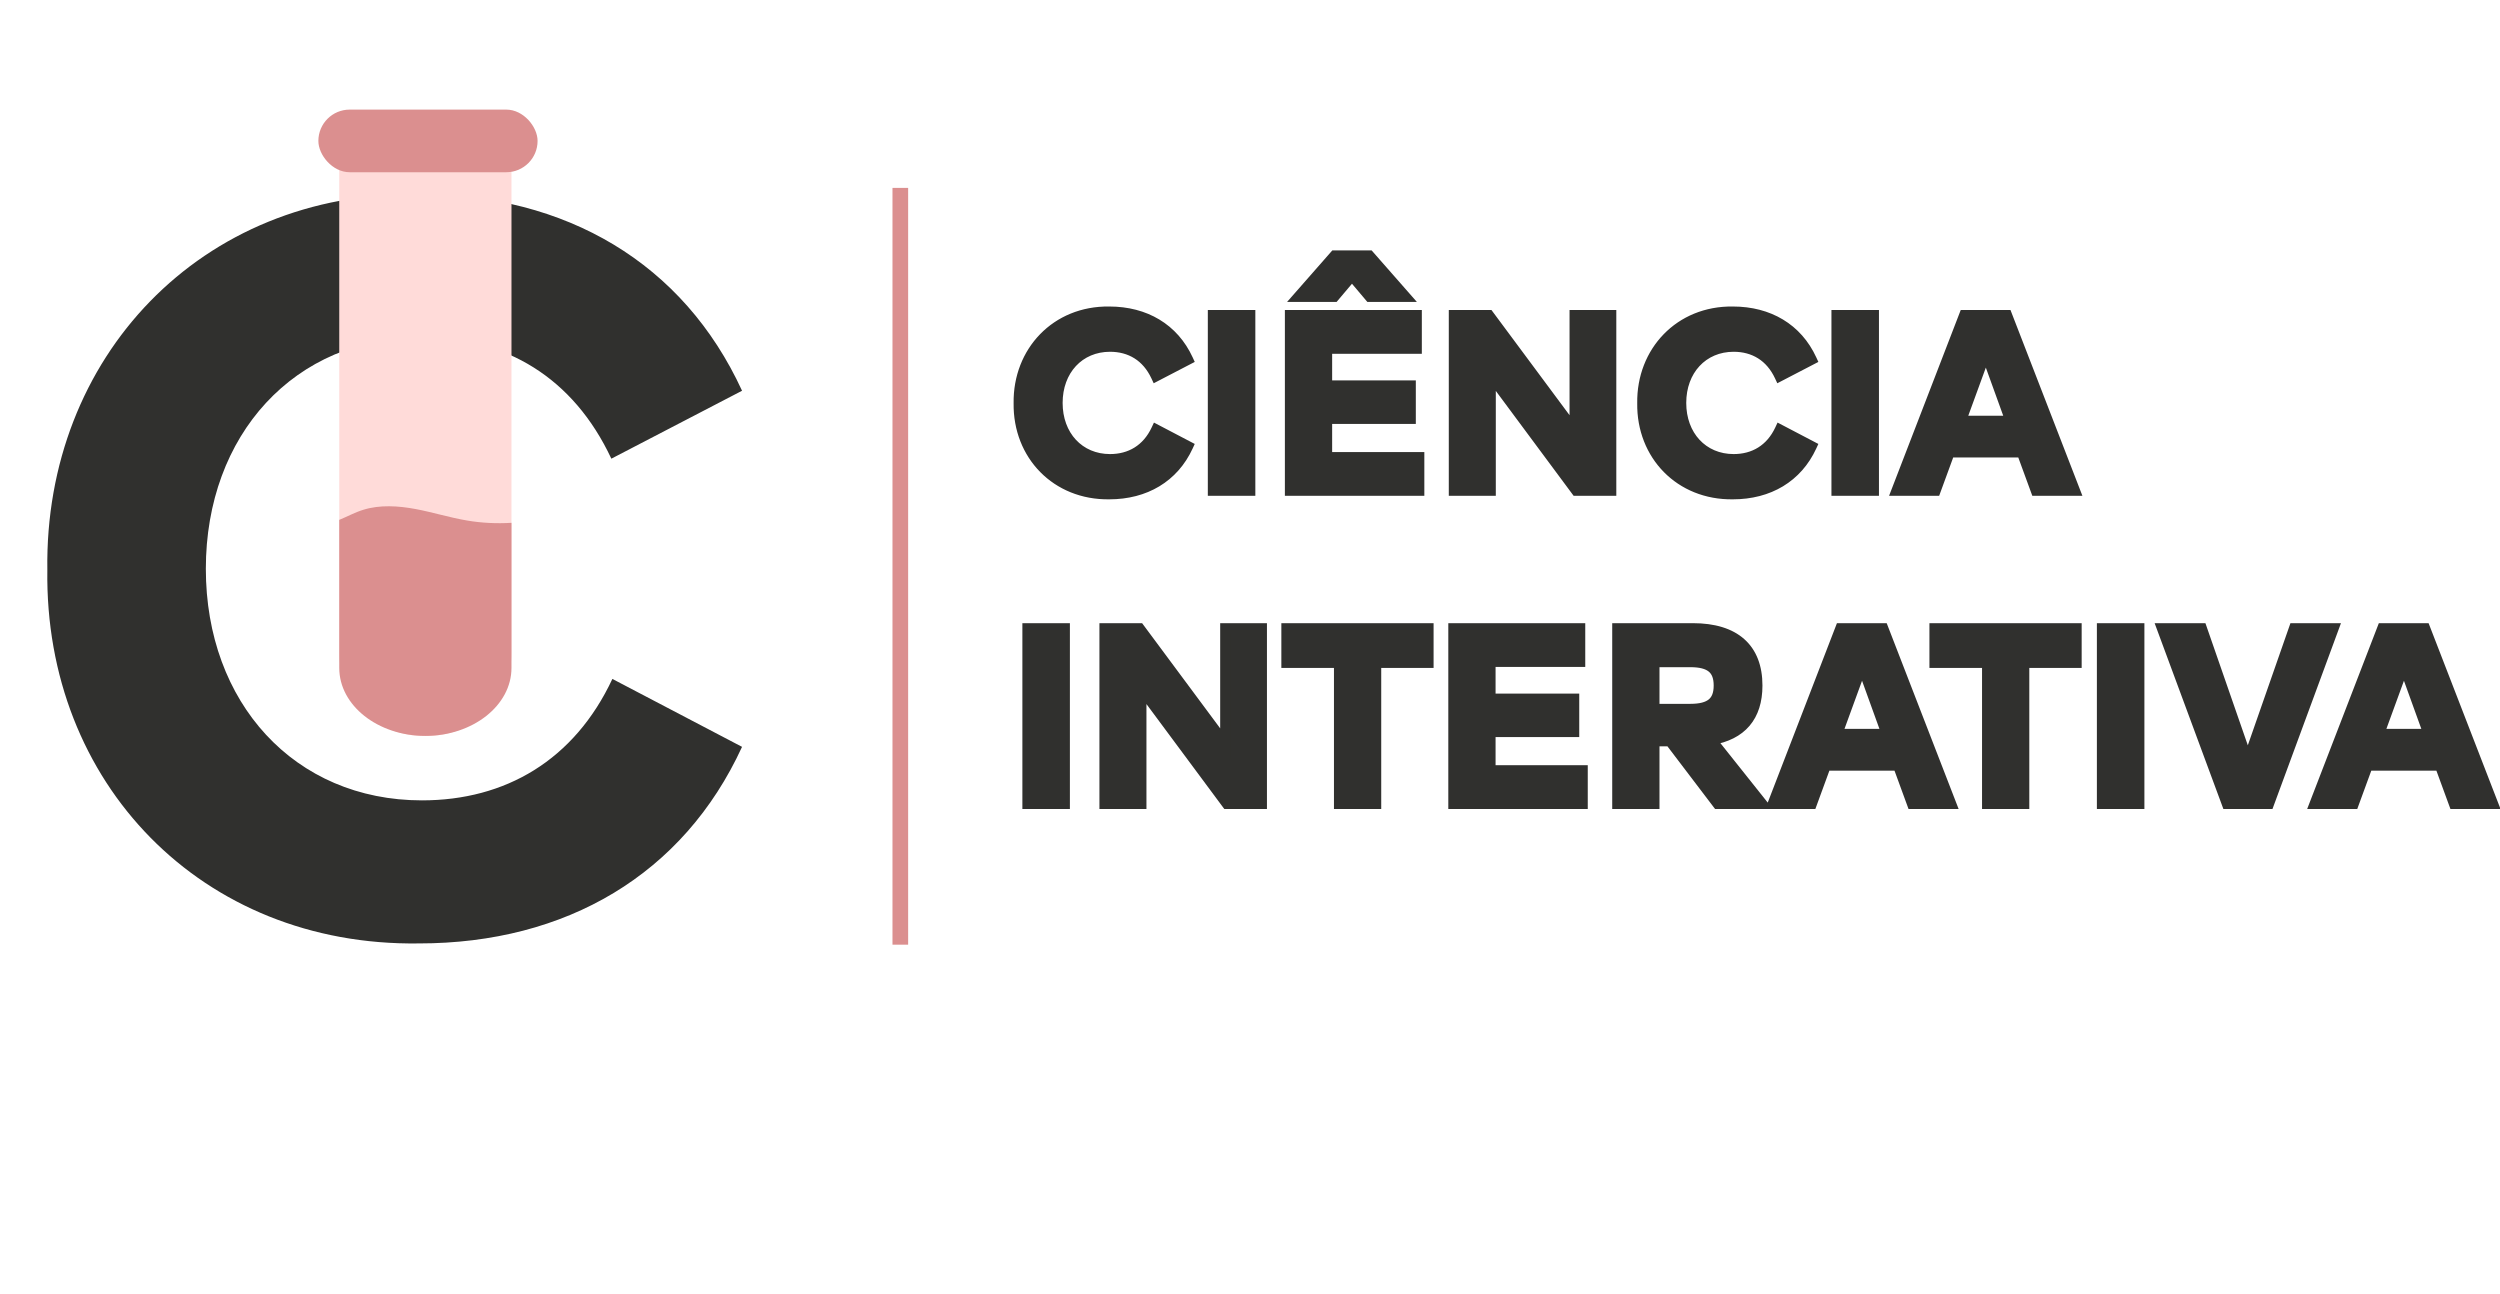 <svg width="479" height="248" viewBox="0 0 479 248" fill="none" xmlns="http://www.w3.org/2000/svg">
<path d="M9.071 109.179C8.479 149.998 38.65 181.352 80.258 180.761C108.457 180.761 130.937 167.549 142.177 143.097L117.331 130.082C110.035 145.66 96.823 153.351 80.85 153.351C56.398 153.351 39.439 134.617 39.439 108.982C39.439 83.347 56.398 64.613 80.85 64.613C96.823 64.613 109.838 72.304 117.134 87.882L142.177 74.867C130.937 50.415 108.457 37.203 80.258 37.203C38.453 36.611 8.479 68.557 9.071 109.179Z" fill="#30302E"/>
<path d="M65 29H98V125C98 133.837 90.837 141 82 141H81C72.163 141 65 133.837 65 125V29Z" fill="#FFDBD9"/>
<path d="M98 100.172V127.97C98 135.164 90.603 141 81.493 141C72.382 141 65 135.164 65 127.97V99.608C66.553 98.975 67.988 98.169 69.614 97.674C72.778 96.684 76.337 96.914 79.647 97.536C82.943 98.157 86.121 99.159 89.446 99.723C92.244 100.206 95.129 100.344 98 100.172Z" fill="#DB8F8F"/>
<rect x="61" y="21" width="42" height="12" rx="6" fill="#DB8F8F"/>
<path d="M195.208 77.248C195.064 87.184 202.408 94.816 212.536 94.672C219.4 94.672 224.872 91.456 227.608 85.504L221.56 82.336C219.784 86.128 216.568 88 212.68 88C206.728 88 202.6 83.44 202.6 77.2C202.6 70.96 206.728 66.4 212.68 66.4C216.568 66.4 219.736 68.272 221.512 72.064L227.608 68.896C224.872 62.944 219.4 59.728 212.536 59.728C202.36 59.584 195.064 67.36 195.208 77.248ZM232.419 94H239.523V60.4H232.419V94ZM254.239 87.616V80.224H270.271V73.888H254.239V66.784H271.423V60.4H247.183V94H271.903V87.616H254.239ZM269.263 56.848L262.351 48.976H255.727L248.815 56.848H255.631L259.039 52.816L262.447 56.848H269.263ZM301.725 60.4V82.576L285.261 60.4H278.589V94H285.597V71.872L302.013 94H308.685V60.4H301.725ZM314.692 77.248C314.548 87.184 321.892 94.816 332.02 94.672C338.884 94.672 344.356 91.456 347.092 85.504L341.044 82.336C339.268 86.128 336.052 88 332.164 88C326.212 88 322.084 83.44 322.084 77.2C322.084 70.96 326.212 66.4 332.164 66.4C336.052 66.4 339.22 68.272 340.996 72.064L347.092 68.896C344.356 62.944 338.884 59.728 332.02 59.728C321.844 59.584 314.548 67.36 314.692 77.248ZM351.904 94H359.008V60.4H351.904V94ZM390.091 94H397.531L384.523 60.4H376.363L363.403 94H370.843L373.531 86.656H387.403L390.091 94ZM375.691 80.656L380.491 67.504L385.243 80.656H375.691Z" fill="#30302E"/>
<path d="M195.208 77.248L196.208 77.263L196.208 77.248L196.208 77.233L195.208 77.248ZM212.536 94.672V93.672H212.529L212.522 93.672L212.536 94.672ZM227.608 85.504L228.517 85.922L228.913 85.059L228.072 84.618L227.608 85.504ZM221.56 82.336L222.024 81.45L221.098 80.965L220.654 81.912L221.56 82.336ZM221.512 72.064L220.606 72.488L221.048 73.432L221.973 72.951L221.512 72.064ZM227.608 68.896L228.069 69.783L228.915 69.344L228.517 68.478L227.608 68.896ZM212.536 59.728L212.522 60.728L212.529 60.728H212.536V59.728ZM194.208 77.234C194.056 87.718 201.844 95.824 212.55 95.672L212.522 93.672C202.972 93.808 196.072 86.65 196.208 77.263L194.208 77.234ZM212.536 95.672C219.746 95.672 225.6 92.267 228.517 85.922L226.699 85.086C224.144 90.645 219.054 93.672 212.536 93.672V95.672ZM228.072 84.618L222.024 81.45L221.096 83.222L227.144 86.39L228.072 84.618ZM220.654 81.912C219.049 85.339 216.195 87 212.68 87V89C216.941 89 220.519 86.917 222.466 82.76L220.654 81.912ZM212.68 87C207.352 87 203.6 82.963 203.6 77.2H201.6C201.6 83.917 206.104 89 212.68 89V87ZM203.6 77.2C203.6 71.437 207.352 67.4 212.68 67.4V65.4C206.104 65.4 201.6 70.483 201.6 77.2H203.6ZM212.68 67.4C216.189 67.4 218.999 69.056 220.606 72.488L222.418 71.64C220.473 67.488 216.947 65.4 212.68 65.4V67.4ZM221.973 72.951L228.069 69.783L227.147 68.009L221.051 71.177L221.973 72.951ZM228.517 68.478C225.6 62.133 219.746 58.728 212.536 58.728V60.728C219.054 60.728 224.144 63.755 226.699 69.314L228.517 68.478ZM212.55 58.728C201.785 58.576 194.056 66.837 194.208 77.263L196.208 77.233C196.072 67.883 202.935 60.592 212.522 60.728L212.55 58.728ZM232.419 94H231.419V95H232.419V94ZM239.523 94V95H240.523V94H239.523ZM239.523 60.4H240.523V59.4H239.523V60.4ZM232.419 60.4V59.4H231.419V60.4H232.419ZM232.419 95H239.523V93H232.419V95ZM240.523 94V60.4H238.523V94H240.523ZM239.523 59.4H232.419V61.4H239.523V59.4ZM231.419 60.4V94H233.419V60.4H231.419ZM254.239 87.616H253.239V88.616H254.239V87.616ZM254.239 80.224V79.224H253.239V80.224H254.239ZM270.271 80.224V81.224H271.271V80.224H270.271ZM270.271 73.888H271.271V72.888H270.271V73.888ZM254.239 73.888H253.239V74.888H254.239V73.888ZM254.239 66.784V65.784H253.239V66.784H254.239ZM271.423 66.784V67.784H272.423V66.784H271.423ZM271.423 60.4H272.423V59.4H271.423V60.4ZM247.183 60.4V59.4H246.183V60.4H247.183ZM247.183 94H246.183V95H247.183V94ZM271.903 94V95H272.903V94H271.903ZM271.903 87.616H272.903V86.616H271.903V87.616ZM269.263 56.848V57.848H271.471L270.014 56.188L269.263 56.848ZM262.351 48.976L263.102 48.316L262.803 47.976H262.351V48.976ZM255.727 48.976V47.976H255.274L254.975 48.316L255.727 48.976ZM248.815 56.848L248.063 56.188L246.606 57.848H248.815V56.848ZM255.631 56.848V57.848H256.095L256.394 57.493L255.631 56.848ZM259.039 52.816L259.802 52.17L259.039 51.267L258.275 52.17L259.039 52.816ZM262.447 56.848L261.683 57.493L261.983 57.848H262.447V56.848ZM255.239 87.616V80.224H253.239V87.616H255.239ZM254.239 81.224H270.271V79.224H254.239V81.224ZM271.271 80.224V73.888H269.271V80.224H271.271ZM270.271 72.888H254.239V74.888H270.271V72.888ZM255.239 73.888V66.784H253.239V73.888H255.239ZM254.239 67.784H271.423V65.784H254.239V67.784ZM272.423 66.784V60.4H270.423V66.784H272.423ZM271.423 59.4H247.183V61.4H271.423V59.4ZM246.183 60.4V94H248.183V60.4H246.183ZM247.183 95H271.903V93H247.183V95ZM272.903 94V87.616H270.903V94H272.903ZM271.903 86.616H254.239V88.616H271.903V86.616ZM270.014 56.188L263.102 48.316L261.599 49.636L268.511 57.508L270.014 56.188ZM262.351 47.976H255.727V49.976H262.351V47.976ZM254.975 48.316L248.063 56.188L249.566 57.508L256.478 49.636L254.975 48.316ZM248.815 57.848H255.631V55.848H248.815V57.848ZM256.394 57.493L259.802 53.462L258.275 52.17L254.867 56.203L256.394 57.493ZM258.275 53.462L261.683 57.493L263.21 56.203L259.802 52.17L258.275 53.462ZM262.447 57.848H269.263V55.848H262.447V57.848ZM301.725 60.4V59.4H300.725V60.4H301.725ZM301.725 82.576L300.922 83.172L302.725 85.6V82.576H301.725ZM285.261 60.4L286.064 59.804L285.764 59.4H285.261V60.4ZM278.589 60.4V59.4H277.589V60.4H278.589ZM278.589 94H277.589V95H278.589V94ZM285.597 94V95H286.597V94H285.597ZM285.597 71.872L286.4 71.276L284.597 68.846V71.872H285.597ZM302.013 94L301.21 94.596L301.51 95H302.013V94ZM308.685 94V95H309.685V94H308.685ZM308.685 60.4H309.685V59.4H308.685V60.4ZM300.725 60.4V82.576H302.725V60.4H300.725ZM302.528 81.98L286.064 59.804L284.458 60.996L300.922 83.172L302.528 81.98ZM285.261 59.4H278.589V61.4H285.261V59.4ZM277.589 60.4V94H279.589V60.4H277.589ZM278.589 95H285.597V93H278.589V95ZM286.597 94V71.872H284.597V94H286.597ZM284.794 72.468L301.21 94.596L302.816 93.404L286.4 71.276L284.794 72.468ZM302.013 95H308.685V93H302.013V95ZM309.685 94V60.4H307.685V94H309.685ZM308.685 59.4H301.725V61.4H308.685V59.4ZM314.692 77.248L315.692 77.263L315.692 77.248L315.692 77.233L314.692 77.248ZM332.02 94.672V93.672H332.013L332.006 93.672L332.02 94.672ZM347.092 85.504L348.001 85.922L348.398 85.059L347.556 84.618L347.092 85.504ZM341.044 82.336L341.508 81.45L340.582 80.965L340.139 81.912L341.044 82.336ZM340.996 72.064L340.091 72.488L340.533 73.432L341.458 72.951L340.996 72.064ZM347.092 68.896L347.554 69.783L348.399 69.344L348.001 68.478L347.092 68.896ZM332.02 59.728L332.006 60.728L332.013 60.728H332.02V59.728ZM313.692 77.234C313.541 87.718 321.329 95.824 332.035 95.672L332.006 93.672C322.456 93.808 315.556 86.65 315.692 77.263L313.692 77.234ZM332.02 95.672C339.231 95.672 345.084 92.267 348.001 85.922L346.184 85.086C343.629 90.645 338.538 93.672 332.02 93.672V95.672ZM347.556 84.618L341.508 81.45L340.58 83.222L346.628 86.39L347.556 84.618ZM340.139 81.912C338.533 85.339 335.679 87 332.164 87V89C336.426 89 340.003 86.917 341.95 82.76L340.139 81.912ZM332.164 87C326.837 87 323.084 82.963 323.084 77.2H321.084C321.084 83.917 325.588 89 332.164 89V87ZM323.084 77.2C323.084 71.437 326.837 67.4 332.164 67.4V65.4C325.588 65.4 321.084 70.483 321.084 77.2H323.084ZM332.164 67.4C335.673 67.4 338.483 69.056 340.091 72.488L341.902 71.64C339.958 67.488 336.431 65.4 332.164 65.4V67.4ZM341.458 72.951L347.554 69.783L346.631 68.009L340.535 71.177L341.458 72.951ZM348.001 68.478C345.084 62.133 339.231 58.728 332.02 58.728V60.728C338.538 60.728 343.629 63.755 346.184 69.314L348.001 68.478ZM332.035 58.728C321.27 58.576 313.541 66.837 313.692 77.263L315.692 77.233C315.556 67.883 322.419 60.592 332.006 60.728L332.035 58.728ZM351.904 94H350.904V95H351.904V94ZM359.008 94V95H360.008V94H359.008ZM359.008 60.4H360.008V59.4H359.008V60.4ZM351.904 60.4V59.4H350.904V60.4H351.904ZM351.904 95H359.008V93H351.904V95ZM360.008 94V60.4H358.008V94H360.008ZM359.008 59.4H351.904V61.4H359.008V59.4ZM350.904 60.4V94H352.904V60.4H350.904ZM390.091 94L389.152 94.344L389.392 95H390.091V94ZM397.531 94V95H398.99L398.464 93.639L397.531 94ZM384.523 60.4L385.456 60.039L385.208 59.4H384.523V60.4ZM376.363 60.4V59.4H375.677L375.43 60.04L376.363 60.4ZM363.403 94L362.47 93.64L361.945 95H363.403V94ZM370.843 94V95H371.542L371.782 94.344L370.843 94ZM373.531 86.656V85.656H372.832L372.592 86.312L373.531 86.656ZM387.403 86.656L388.342 86.312L388.102 85.656H387.403V86.656ZM375.691 80.656L374.752 80.313L374.262 81.656H375.691V80.656ZM380.491 67.504L381.431 67.164L380.496 64.574L379.552 67.161L380.491 67.504ZM385.243 80.656V81.656H386.668L386.183 80.316L385.243 80.656ZM390.091 95H397.531V93H390.091V95ZM398.464 93.639L385.456 60.039L383.59 60.761L396.598 94.361L398.464 93.639ZM384.523 59.4H376.363V61.4H384.523V59.4ZM375.43 60.04L362.47 93.64L364.336 94.36L377.296 60.76L375.43 60.04ZM363.403 95H370.843V93H363.403V95ZM371.782 94.344L374.47 87L372.592 86.312L369.904 93.656L371.782 94.344ZM373.531 87.656H387.403V85.656H373.531V87.656ZM386.464 87L389.152 94.344L391.03 93.656L388.342 86.312L386.464 87ZM376.63 80.999L381.43 67.847L379.552 67.161L374.752 80.313L376.63 80.999ZM379.551 67.844L384.303 80.996L386.183 80.316L381.431 67.164L379.551 67.844ZM385.243 79.656H375.691V81.656H385.243V79.656Z" fill="#30302E"/>
<path d="M196.888 154H203.992V120.4H196.888V154ZM234.787 120.4V142.576L218.323 120.4H211.651V154H218.659V131.872L235.075 154H241.747V120.4H234.787ZM256.587 154H263.643V126.976H273.675V120.4H246.507V126.976H256.587V154ZM285.551 147.616V140.224H301.583V133.888H285.551V126.784H302.735V120.4H278.495V154H303.215V147.616H285.551ZM329.101 154H337.597L327.853 141.76C333.661 140.8 336.685 137.296 336.685 131.344C336.685 124.24 332.413 120.4 324.349 120.4H309.901V154H316.957V142H319.981L329.101 154ZM316.957 126.832H323.869C327.709 126.832 329.341 128.224 329.341 131.344C329.341 134.464 327.709 135.856 323.869 135.856H316.957V126.832ZM366.372 154H373.812L360.804 120.4H352.644L339.684 154H347.124L349.812 146.656H363.684L366.372 154ZM351.972 140.656L356.772 127.504L361.524 140.656H351.972ZM380.759 154H387.815V126.976H397.847V120.4H370.679V126.976H380.759V154ZM402.763 154H409.867V120.4H402.763V154ZM439.558 120.4L430.678 145.84L421.846 120.4H414.262L426.694 154H434.71L447.094 120.4H439.558ZM470.2 154H477.64L464.632 120.4H456.472L443.512 154H450.952L453.64 146.656H467.512L470.2 154ZM455.8 140.656L460.6 127.504L465.352 140.656H455.8Z" fill="#30302E"/>
<path d="M196.888 154H195.888V155H196.888V154ZM203.992 154V155H204.992V154H203.992ZM203.992 120.4H204.992V119.4H203.992V120.4ZM196.888 120.4V119.4H195.888V120.4H196.888ZM196.888 155H203.992V153H196.888V155ZM204.992 154V120.4H202.992V154H204.992ZM203.992 119.4H196.888V121.4H203.992V119.4ZM195.888 120.4V154H197.888V120.4H195.888ZM234.787 120.4V119.4H233.787V120.4H234.787ZM234.787 142.576L233.984 143.172L235.787 145.601V142.576H234.787ZM218.323 120.4L219.126 119.804L218.826 119.4H218.323V120.4ZM211.651 120.4V119.4H210.651V120.4H211.651ZM211.651 154H210.651V155H211.651V154ZM218.659 154V155H219.659V154H218.659ZM218.659 131.872L219.462 131.276L217.659 128.846V131.872H218.659ZM235.075 154L234.272 154.596L234.572 155H235.075V154ZM241.747 154V155H242.747V154H241.747ZM241.747 120.4H242.747V119.4H241.747V120.4ZM233.787 120.4V142.576H235.787V120.4H233.787ZM235.59 141.98L219.126 119.804L217.52 120.996L233.984 143.172L235.59 141.98ZM218.323 119.4H211.651V121.4H218.323V119.4ZM210.651 120.4V154H212.651V120.4H210.651ZM211.651 155H218.659V153H211.651V155ZM219.659 154V131.872H217.659V154H219.659ZM217.856 132.468L234.272 154.596L235.879 153.404L219.462 131.276L217.856 132.468ZM235.075 155H241.747V153H235.075V155ZM242.747 154V120.4H240.747V154H242.747ZM241.747 119.4H234.787V121.4H241.747V119.4ZM256.587 154H255.587V155H256.587V154ZM263.643 154V155H264.643V154H263.643ZM263.643 126.976V125.976H262.643V126.976H263.643ZM273.675 126.976V127.976H274.675V126.976H273.675ZM273.675 120.4H274.675V119.4H273.675V120.4ZM246.507 120.4V119.4H245.507V120.4H246.507ZM246.507 126.976H245.507V127.976H246.507V126.976ZM256.587 126.976H257.587V125.976H256.587V126.976ZM256.587 155H263.643V153H256.587V155ZM264.643 154V126.976H262.643V154H264.643ZM263.643 127.976H273.675V125.976H263.643V127.976ZM274.675 126.976V120.4H272.675V126.976H274.675ZM273.675 119.4H246.507V121.4H273.675V119.4ZM245.507 120.4V126.976H247.507V120.4H245.507ZM246.507 127.976H256.587V125.976H246.507V127.976ZM255.587 126.976V154H257.587V126.976H255.587ZM285.551 147.616H284.551V148.616H285.551V147.616ZM285.551 140.224V139.224H284.551V140.224H285.551ZM301.583 140.224V141.224H302.583V140.224H301.583ZM301.583 133.888H302.583V132.888H301.583V133.888ZM285.551 133.888H284.551V134.888H285.551V133.888ZM285.551 126.784V125.784H284.551V126.784H285.551ZM302.735 126.784V127.784H303.735V126.784H302.735ZM302.735 120.4H303.735V119.4H302.735V120.4ZM278.495 120.4V119.4H277.495V120.4H278.495ZM278.495 154H277.495V155H278.495V154ZM303.215 154V155H304.215V154H303.215ZM303.215 147.616H304.215V146.616H303.215V147.616ZM286.551 147.616V140.224H284.551V147.616H286.551ZM285.551 141.224H301.583V139.224H285.551V141.224ZM302.583 140.224V133.888H300.583V140.224H302.583ZM301.583 132.888H285.551V134.888H301.583V132.888ZM286.551 133.888V126.784H284.551V133.888H286.551ZM285.551 127.784H302.735V125.784H285.551V127.784ZM303.735 126.784V120.4H301.735V126.784H303.735ZM302.735 119.4H278.495V121.4H302.735V119.4ZM277.495 120.4V154H279.495V120.4H277.495ZM278.495 155H303.215V153H278.495V155ZM304.215 154V147.616H302.215V154H304.215ZM303.215 146.616H285.551V148.616H303.215V146.616ZM329.101 154L328.305 154.605L328.605 155H329.101V154ZM337.597 154V155H339.672L338.38 153.377L337.597 154ZM327.853 141.76L327.69 140.773L326.011 141.051L327.071 142.383L327.853 141.76ZM309.901 120.4V119.4H308.901V120.4H309.901ZM309.901 154H308.901V155H309.901V154ZM316.957 154V155H317.957V154H316.957ZM316.957 142V141H315.957V142H316.957ZM319.981 142L320.778 141.395L320.477 141H319.981V142ZM316.957 126.832V125.832H315.957V126.832H316.957ZM316.957 135.856H315.957V136.856H316.957V135.856ZM329.101 155H337.597V153H329.101V155ZM338.38 153.377L328.636 141.137L327.071 142.383L336.815 154.623L338.38 153.377ZM328.016 142.747C331.085 142.239 333.534 141.039 335.209 139.072C336.884 137.105 337.685 134.489 337.685 131.344H335.685C335.685 134.151 334.974 136.263 333.686 137.776C332.397 139.289 330.43 140.321 327.69 140.773L328.016 142.747ZM337.685 131.344C337.685 127.587 336.549 124.546 334.206 122.461C331.883 120.393 328.525 119.4 324.349 119.4V121.4C328.238 121.4 331.048 122.327 332.876 123.955C334.686 125.566 335.685 127.997 335.685 131.344H337.685ZM324.349 119.4H309.901V121.4H324.349V119.4ZM308.901 120.4V154H310.901V120.4H308.901ZM309.901 155H316.957V153H309.901V155ZM317.957 154V142H315.957V154H317.957ZM316.957 143H319.981V141H316.957V143ZM319.185 142.605L328.305 154.605L329.898 153.395L320.778 141.395L319.185 142.605ZM316.957 127.832H323.869V125.832H316.957V127.832ZM323.869 127.832C325.706 127.832 326.786 128.172 327.406 128.687C327.982 129.166 328.341 129.952 328.341 131.344H330.341C330.341 129.616 329.885 128.146 328.685 127.149C327.528 126.188 325.873 125.832 323.869 125.832V127.832ZM328.341 131.344C328.341 132.736 327.982 133.522 327.406 134.001C326.786 134.516 325.706 134.856 323.869 134.856V136.856C325.873 136.856 327.528 136.5 328.685 135.539C329.885 134.542 330.341 133.072 330.341 131.344H328.341ZM323.869 134.856H316.957V136.856H323.869V134.856ZM317.957 135.856V126.832H315.957V135.856H317.957ZM366.372 154L365.433 154.344L365.673 155H366.372V154ZM373.812 154V155H375.272L374.745 153.639L373.812 154ZM360.804 120.4L361.737 120.039L361.489 119.4H360.804V120.4ZM352.644 120.4V119.4H351.958L351.711 120.04L352.644 120.4ZM339.684 154L338.751 153.64L338.227 155H339.684V154ZM347.124 154V155H347.823L348.063 154.344L347.124 154ZM349.812 146.656V145.656H349.113L348.873 146.312L349.812 146.656ZM363.684 146.656L364.623 146.312L364.383 145.656H363.684V146.656ZM351.972 140.656L351.033 140.313L350.543 141.656H351.972V140.656ZM356.772 127.504L357.713 127.164L356.777 124.574L355.833 127.161L356.772 127.504ZM361.524 140.656V141.656H362.949L362.465 140.316L361.524 140.656ZM366.372 155H373.812V153H366.372V155ZM374.745 153.639L361.737 120.039L359.872 120.761L372.88 154.361L374.745 153.639ZM360.804 119.4H352.644V121.4H360.804V119.4ZM351.711 120.04L338.751 153.64L340.617 154.36L353.577 120.76L351.711 120.04ZM339.684 155H347.124V153H339.684V155ZM348.063 154.344L350.751 147L348.873 146.312L346.185 153.656L348.063 154.344ZM349.812 147.656H363.684V145.656H349.812V147.656ZM362.745 147L365.433 154.344L367.311 153.656L364.623 146.312L362.745 147ZM352.912 140.999L357.712 127.847L355.833 127.161L351.033 140.313L352.912 140.999ZM355.832 127.844L360.584 140.996L362.465 140.316L357.713 127.164L355.832 127.844ZM361.524 139.656H351.972V141.656H361.524V139.656ZM380.759 154H379.759V155H380.759V154ZM387.815 154V155H388.815V154H387.815ZM387.815 126.976V125.976H386.815V126.976H387.815ZM397.847 126.976V127.976H398.847V126.976H397.847ZM397.847 120.4H398.847V119.4H397.847V120.4ZM370.679 120.4V119.4H369.679V120.4H370.679ZM370.679 126.976H369.679V127.976H370.679V126.976ZM380.759 126.976H381.759V125.976H380.759V126.976ZM380.759 155H387.815V153H380.759V155ZM388.815 154V126.976H386.815V154H388.815ZM387.815 127.976H397.847V125.976H387.815V127.976ZM398.847 126.976V120.4H396.847V126.976H398.847ZM397.847 119.4H370.679V121.4H397.847V119.4ZM369.679 120.4V126.976H371.679V120.4H369.679ZM370.679 127.976H380.759V125.976H370.679V127.976ZM379.759 126.976V154H381.759V126.976H379.759ZM402.763 154H401.763V155H402.763V154ZM409.867 154V155H410.867V154H409.867ZM409.867 120.4H410.867V119.4H409.867V120.4ZM402.763 120.4V119.4H401.763V120.4H402.763ZM402.763 155H409.867V153H402.763V155ZM410.867 154V120.4H408.867V154H410.867ZM409.867 119.4H402.763V121.4H409.867V119.4ZM401.763 120.4V154H403.763V120.4H401.763ZM439.558 120.4V119.4H438.848L438.614 120.07L439.558 120.4ZM430.678 145.84L429.734 146.168L430.676 148.882L431.623 146.17L430.678 145.84ZM421.846 120.4L422.791 120.072L422.558 119.4H421.846V120.4ZM414.262 120.4V119.4H412.826L413.325 120.747L414.262 120.4ZM426.694 154L425.757 154.347L425.998 155H426.694V154ZM434.71 154V155H435.408L435.649 154.346L434.71 154ZM447.094 120.4L448.033 120.746L448.529 119.4H447.094V120.4ZM438.614 120.07L429.734 145.51L431.623 146.17L440.503 120.73L438.614 120.07ZM431.623 145.512L422.791 120.072L420.902 120.728L429.734 146.168L431.623 145.512ZM421.846 119.4H414.262V121.4H421.846V119.4ZM413.325 120.747L425.757 154.347L427.632 153.653L415.2 120.053L413.325 120.747ZM426.694 155H434.71V153H426.694V155ZM435.649 154.346L448.033 120.746L446.156 120.054L433.772 153.654L435.649 154.346ZM447.094 119.4H439.558V121.4H447.094V119.4ZM470.2 154L469.261 154.344L469.502 155H470.2V154ZM477.64 154V155H479.1L478.573 153.639L477.64 154ZM464.632 120.4L465.565 120.039L465.318 119.4H464.632V120.4ZM456.472 120.4V119.4H455.786L455.539 120.04L456.472 120.4ZM443.512 154L442.579 153.64L442.055 155H443.512V154ZM450.952 154V155H451.651L451.891 154.344L450.952 154ZM453.64 146.656V145.656H452.941L452.701 146.312L453.64 146.656ZM467.512 146.656L468.451 146.312L468.211 145.656H467.512V146.656ZM455.8 140.656L454.861 140.313L454.371 141.656H455.8V140.656ZM460.6 127.504L461.541 127.164L460.605 124.574L459.661 127.161L460.6 127.504ZM465.352 140.656V141.656H466.777L466.293 140.316L465.352 140.656ZM470.2 155H477.64V153H470.2V155ZM478.573 153.639L465.565 120.039L463.7 120.761L476.708 154.361L478.573 153.639ZM464.632 119.4H456.472V121.4H464.632V119.4ZM455.539 120.04L442.579 153.64L444.445 154.36L457.405 120.76L455.539 120.04ZM443.512 155H450.952V153H443.512V155ZM451.891 154.344L454.579 147L452.701 146.312L450.013 153.656L451.891 154.344ZM453.64 147.656H467.512V145.656H453.64V147.656ZM466.573 147L469.261 154.344L471.139 153.656L468.451 146.312L466.573 147ZM456.74 140.999L461.54 127.847L459.661 127.161L454.861 140.313L456.74 140.999ZM459.66 127.844L464.412 140.996L466.293 140.316L461.541 127.164L459.66 127.844ZM465.352 139.656H455.8V141.656H465.352V139.656Z" fill="#30302E"/>
<rect x="171" y="36" width="3" height="145" fill="#DB8F8F"/>
</svg>
